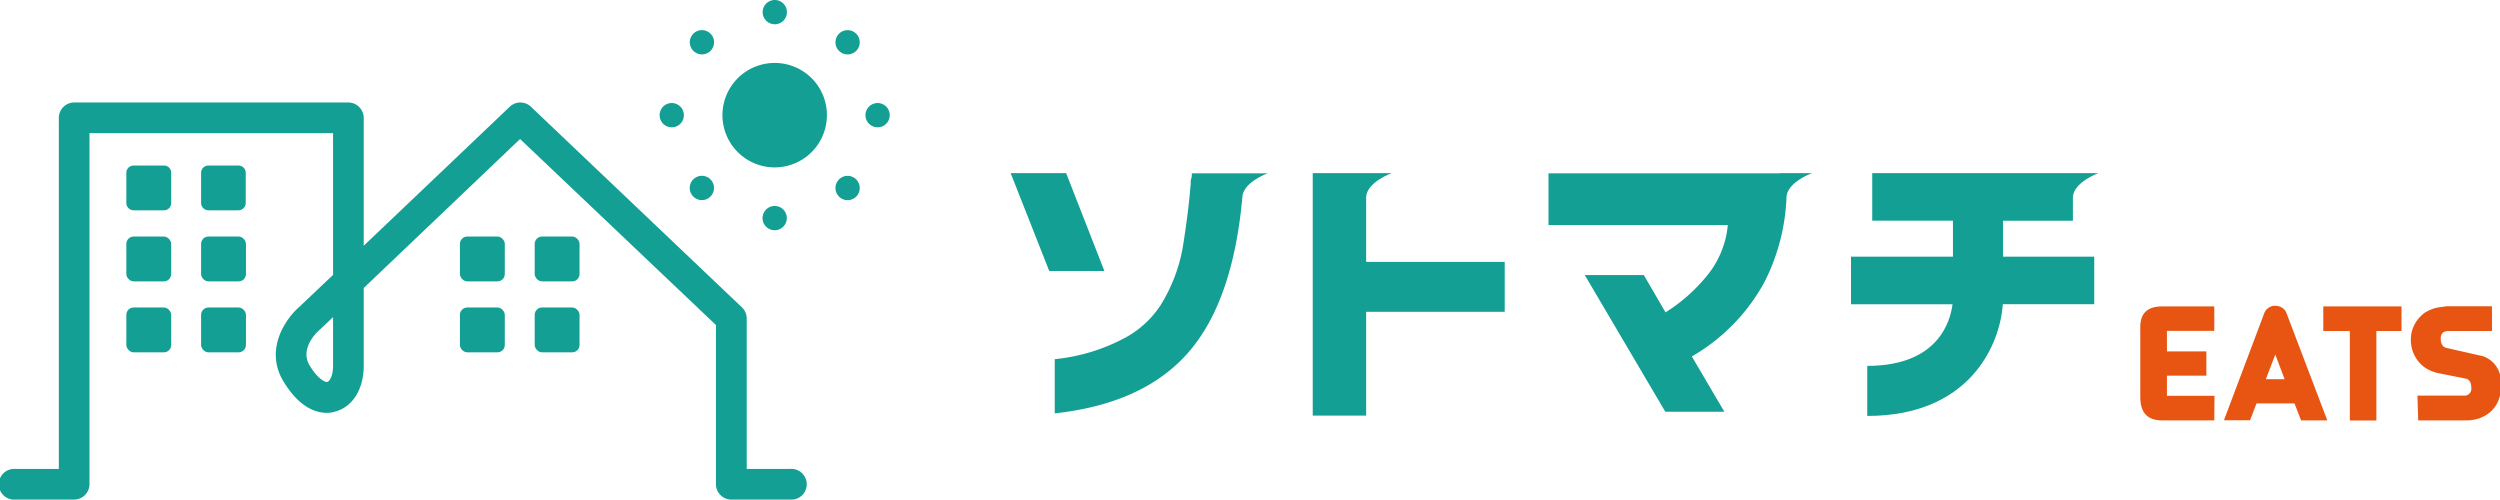 <svg xmlns="http://www.w3.org/2000/svg" viewBox="0 0 230.74 46.11"><defs><style>.cls-1{fill:#139f93;}.cls-2{fill:#e85513;}</style></defs><g id="レイヤー_2" data-name="レイヤー 2"><g id="レイヤー_1-2" data-name="レイヤー 1"><path class="cls-1" d="M72.92,43.28h-4V29.37a1.43,1.43,0,0,0-.44-1L49,9.85a1.41,1.41,0,0,0-1.95,0L33.57,22.68V10.88a1.43,1.43,0,0,0-1.42-1.42H6.84a1.42,1.42,0,0,0-1.41,1.42v32.4h-4a1.42,1.42,0,1,0,0,2.83H6.84a1.43,1.43,0,0,0,1.42-1.42V12.29H30.74V25.37l-3.11,2.95c-1.31,1.13-3.25,4-1.44,6.93,1.92,3.14,4,3,4.8,2.72,1.57-.44,2.58-2.08,2.58-4.19v-7.2L48,12.83,66.08,30V44.69a1.42,1.42,0,0,0,1.42,1.42h5.42a1.42,1.42,0,1,0,0-2.83Zm-42.18-9.5c0,.94-.34,1.42-.52,1.47s-.85-.23-1.62-1.48c-1-1.61.7-3.16.89-3.32l.06-.05,1.19-1.13Z"/><rect class="cls-1" x="11.66" y="28.38" width="4.14" height="4.14" rx="0.68"/><rect class="cls-1" x="11.66" y="21.83" width="4.14" height="4.14" rx="0.68"/><path class="cls-1" d="M15.12,15.28H12.34a.67.67,0,0,0-.68.65v2.81a.68.68,0,0,0,.68.67h2.78a.67.67,0,0,0,.68-.67V15.93A.66.66,0,0,0,15.12,15.28Z"/><rect class="cls-1" x="18.56" y="28.38" width="4.14" height="4.14" rx="0.68"/><rect class="cls-1" x="18.56" y="21.83" width="4.14" height="4.14" rx="0.68"/><path class="cls-1" d="M22,15.28H19.24a.67.67,0,0,0-.68.65v2.81a.68.68,0,0,0,.68.67H22a.68.68,0,0,0,.68-.67V15.93A.67.67,0,0,0,22,15.28Z"/><rect class="cls-1" x="42.45" y="28.38" width="4.14" height="4.14" rx="0.68"/><rect class="cls-1" x="42.45" y="21.83" width="4.14" height="4.14" rx="0.68"/><rect class="cls-1" x="49.35" y="28.38" width="4.14" height="4.14" rx="0.68"/><rect class="cls-1" x="49.35" y="21.83" width="4.14" height="4.14" rx="0.68"/><path class="cls-1" d="M71.5,5.81a4.82,4.82,0,1,0,4.82,4.82A4.81,4.81,0,0,0,71.5,5.81Z"/><path class="cls-1" d="M71.5,2.24a1.12,1.12,0,1,0-1.11-1.12A1.12,1.12,0,0,0,71.5,2.24Z"/><path class="cls-1" d="M72.62,20.13a1.12,1.12,0,1,0-1.12,1.12A1.12,1.12,0,0,0,72.62,20.13Z"/><path class="cls-1" d="M62,11.75a1.12,1.12,0,1,0-1.12-1.12A1.12,1.12,0,0,0,62,11.75Z"/><path class="cls-1" d="M81,9.51a1.12,1.12,0,1,0,1.12,1.12A1.12,1.12,0,0,0,81,9.51Z"/><path class="cls-1" d="M65.57,4.7A1.12,1.12,0,1,0,64,4.7,1.12,1.12,0,0,0,65.57,4.7Z"/><path class="cls-1" d="M77.44,16.56a1.12,1.12,0,1,0,1.58,0A1.11,1.11,0,0,0,77.44,16.56Z"/><path class="cls-1" d="M65.57,18.14a1.12,1.12,0,1,0-1.58,0A1.11,1.11,0,0,0,65.57,18.14Z"/><path class="cls-1" d="M77.44,3.11a1.12,1.12,0,1,0,1.58,0A1.12,1.12,0,0,0,77.44,3.11Z"/><path class="cls-1" d="M126.09,18.15h0c.11-1.36,2.35-2.17,2.35-2.17h-7.28V38.36h4.93V28.78h12.79V24.17H126.09Z"/><polygon class="cls-1" points="98.4 15.98 93.28 15.98 96.84 25.01 101.93 25.01 98.4 15.98"/><path class="cls-1" d="M184.87,20.37h6.45V18.15c.12-1.36,2.35-2.17,2.35-2.17H172.8v4.39h7.45v3.32h-9.41v4.39h9.37c-.21,1.65-1.38,5.69-7.87,5.69v4.62c9.4,0,12.25-6.48,12.51-10.31h8.44V23.69h-8.42Z"/><path class="cls-1" d="M114.08,16H110c0,.17,0,.35-.07.54s0,.39-.05.6c-.11,1.41-.32,3.17-.65,5.28a15,15,0,0,1-2.14,5.79,9.06,9.06,0,0,1-3.2,2.94,17.31,17.31,0,0,1-6.54,2v5q8.19-.89,12.32-5.61t5-14.38h0C114.78,16.79,117,16,117,16h-2.94Z"/><path class="cls-1" d="M164.29,16H142.92v4.77h16.55a8.61,8.61,0,0,1-1.65,4.33,15.53,15.53,0,0,1-4.1,3.73l-2-3.44h-5.45L153.7,38h5.45l-3-5.1a17.71,17.71,0,0,0,6.65-6.77,18.77,18.77,0,0,0,2.09-8c.14-1.35,2.35-2.15,2.35-2.15h-3Z"/><path class="cls-2" d="M204.37,38.8h-4.83c-1.33,0-2-.71-2-2.14V30.18c0-1.27.67-1.9,2-1.9h4.83v2.26H200v1.89h3.64v2.24H200v1.86h4.39Z"/><path class="cls-2" d="M208.27,37.23l-.6,1.56h-2.41L209,28.86a1.07,1.07,0,0,1,1-.64,1.19,1.19,0,0,1,.61.17,1,1,0,0,1,.41.47l3.78,9.94h-2.42l-.61-1.57ZM210.86,35,210,32.72,209.13,35Z"/><path class="cls-2" d="M216.88,38.81V30.55h-2.45V28.28h7.22v2.27h-2.32v8.26Z"/><path class="cls-2" d="M223.12,36.51h4.25a.63.63,0,0,0,.72-.71c0-.48-.16-.76-.48-.85l-2.67-.53a3.56,3.56,0,0,1-1.06-.45,3,3,0,0,1-1-1.11,3.19,3.19,0,0,1-.37-1.46,3.1,3.1,0,0,1,.32-1.41,3.24,3.24,0,0,1,.94-1.11,3.49,3.49,0,0,1,1.42-.53l.6-.08H230v2.28h-4c-.48,0-.73.23-.73.69s.16.75.48.86l3.43.78a2.46,2.46,0,0,1,1.64,2.44,3.26,3.26,0,0,1-.23,1.65,2.75,2.75,0,0,1-1,1.25,3.23,3.23,0,0,1-1.28.52,3,3,0,0,1-.62.06h-4.5Z"/></g></g></svg>
